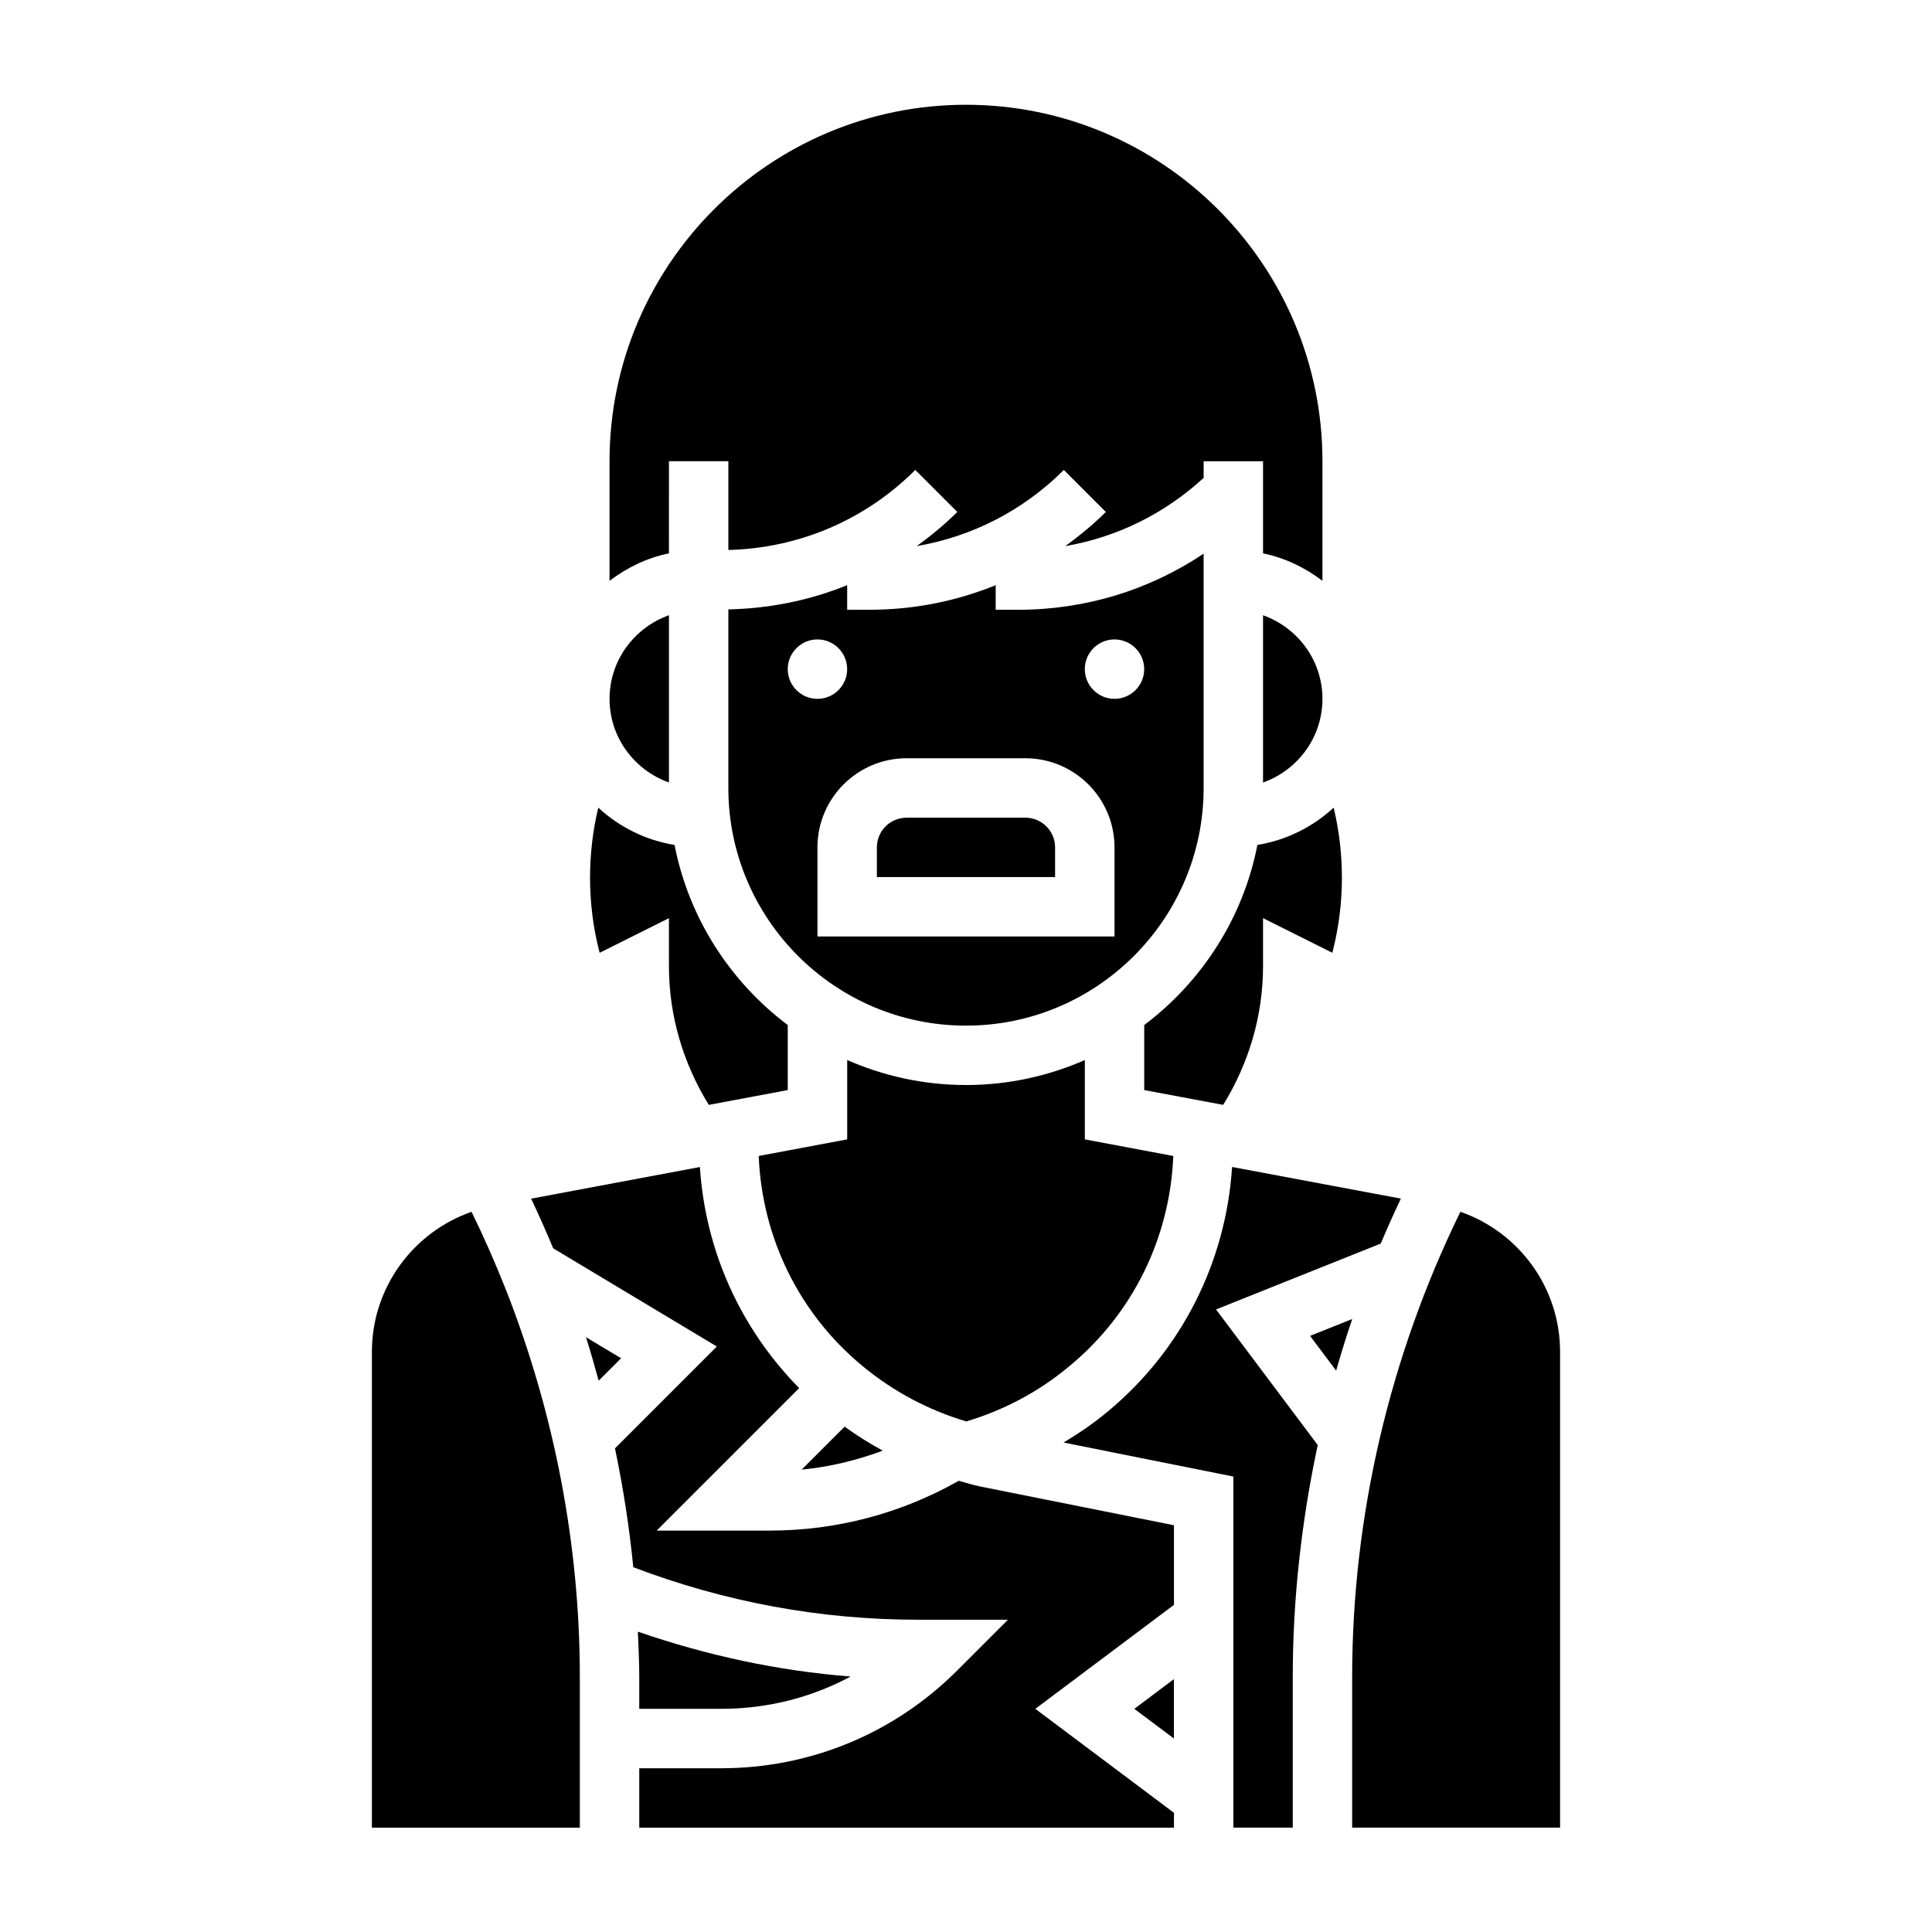 <?xml version="1.0" encoding="UTF-8"?>
<!-- Uploaded to: ICON Repo, www.iconrepo.com, Generator: ICON Repo Mixer Tools -->
<svg fill="#000000" width="800px" height="800px" version="1.1" viewBox="144 144 512 512" xmlns="http://www.w3.org/2000/svg">
 <g>
  <path d="m321.28 351.37v-44.328c-9.141 3.258-15.742 11.918-15.742 22.168s6.606 18.902 15.742 22.16z"/>
  <path d="m321.28 266.23h15.742v23.523c18.711-0.48 36.242-7.926 49.539-21.215l11.133 11.133c-3.352 3.352-6.984 6.312-10.746 9.055 14.68-2.527 28.223-9.43 38.973-20.184l11.133 11.133c-3.352 3.352-6.984 6.312-10.746 9.055 13.672-2.356 26.309-8.566 36.668-18.09v-4.402h15.742v24.41c5.848 1.195 11.148 3.793 15.742 7.273v-31.691c0-52.09-42.375-94.465-94.465-94.465-52.09 0-94.465 42.375-94.465 94.465v31.691c4.598-3.481 9.895-6.086 15.742-7.273z"/>
  <path d="m423.61 368.57c0-4.344-3.527-7.871-7.871-7.871h-31.488c-4.344 0-7.871 3.527-7.871 7.871v7.871h47.23z"/>
  <path d="m478.72 307.05v44.328c9.141-3.258 15.742-11.918 15.742-22.168s-6.602-18.902-15.742-22.16z"/>
  <path d="m337.02 305.5v47.328c0 34.723 28.254 62.977 62.977 62.977s62.977-28.254 62.977-62.977v-62.102c-14.422 9.668-31.379 14.871-49.137 14.871l-5.969-0.004v-6.519c-10.461 4.266-21.75 6.519-33.395 6.519h-5.965v-6.519c-9.887 4.023-20.523 6.188-31.488 6.426zm15.742 15.828c0-4.344 3.527-7.871 7.871-7.871s7.871 3.527 7.871 7.871-3.527 7.871-7.871 7.871c-4.344 0.004-7.871-3.516-7.871-7.871zm86.594-7.871c4.344 0 7.871 3.527 7.871 7.871s-3.527 7.871-7.871 7.871-7.871-3.527-7.871-7.871 3.523-7.871 7.871-7.871zm-55.105 31.488h31.488c13.02 0 23.617 10.598 23.617 23.617v23.617l-78.723-0.004v-23.617c0-13.016 10.598-23.613 23.617-23.613z"/>
  <path d="m447.23 415.65v17.23l20.926 3.922c6.832-11.078 10.562-23.688 10.562-36.746v-12.738l18.359 9.18 0.219-0.867c3.062-12.297 3.086-25.27 0.141-37.598-5.527 5.102-12.469 8.613-20.215 9.887-3.785 19.422-14.75 36.246-29.992 47.73z"/>
  <path d="m356.44 533.47c7.383-0.723 14.586-2.457 21.508-5.031-3.512-1.898-6.871-4.023-10.109-6.359z"/>
  <path d="m427.09 506.3 0.645-0.535c16.594-13.824 26.34-33.906 27.199-55.418l-23.441-4.398v-21.027c-9.652 4.234-20.293 6.621-31.488 6.621s-21.836-2.387-31.488-6.621v21.027l-23.449 4.394c0.859 21.516 10.613 41.598 27.238 55.449 8.445 7.039 17.848 11.941 27.766 14.902 9.836-2.93 19.156-7.836 27.02-14.395z"/>
  <path d="m398.07 536.43c-15.258 8.652-32.418 13.195-50.066 13.195h-29.984l37.762-37.762c-15.727-15.996-24.875-36.613-26.301-58.59l-44.73 8.383c2.055 4.336 4 8.723 5.84 13.152l43.375 26.031-26.992 26.992c2.18 10.406 3.809 20.914 4.856 31.496 24.176 9.203 49.531 13.918 75.438 13.918h23.844l-13.438 13.438c-16.711 16.711-38.934 25.922-62.574 25.922h-21.691v15.742h141.7v-3.938l-36.738-27.551 36.738-27.551v-21.105l-51.469-10.297c-1.887-0.375-3.707-0.98-5.562-1.477z"/>
  <path d="m509.91 473.56c1.684-4.016 3.473-7.981 5.336-11.918l-44.73-8.383c-1.629 25.098-13.273 48.398-32.73 64.629l-0.645 0.527c-3.519 2.93-7.336 5.496-11.281 7.871l44.992 9.016v93.039h15.742v-39.996c0-20.641 2.32-41.227 6.613-61.402l-26.945-35.93z"/>
  <path d="m491.18 498.02 6.91 9.211c1.309-4.598 2.738-9.156 4.266-13.68z"/>
  <path d="m531.02 465.14c-18.711 38.227-28.684 80.648-28.684 123.2v39.996h55.105l-0.004-126.11c0-16.926-10.832-31.656-26.418-37.094z"/>
  <path d="m302.92 396.5 18.355-9.18v12.738c0 13.051 3.731 25.672 10.562 36.746l20.926-3.922v-17.23c-15.242-11.484-26.207-28.309-30-47.727-7.738-1.273-14.688-4.785-20.215-9.887-2.938 12.328-2.922 25.301 0.141 37.605z"/>
  <path d="m455.1 604.73v-15.746l-10.492 7.875z"/>
  <path d="m299.29 498.37c1.211 3.816 2.297 7.668 3.363 11.523l5.945-5.945z"/>
  <path d="m277.86 485.53 0.062-0.109c-2.715-6.879-5.707-13.633-8.957-20.277-15.578 5.438-26.41 20.168-26.41 37.094v126.12h55.105v-39.996c0-35.094-6.801-70.094-19.648-102.73z"/>
  <path d="m335.12 596.86c12.172 0 23.883-2.969 34.312-8.566-19.246-1.496-38.102-5.574-56.387-11.887 0.168 3.984 0.363 7.957 0.363 11.941v8.508z"/>
 </g>
</svg>